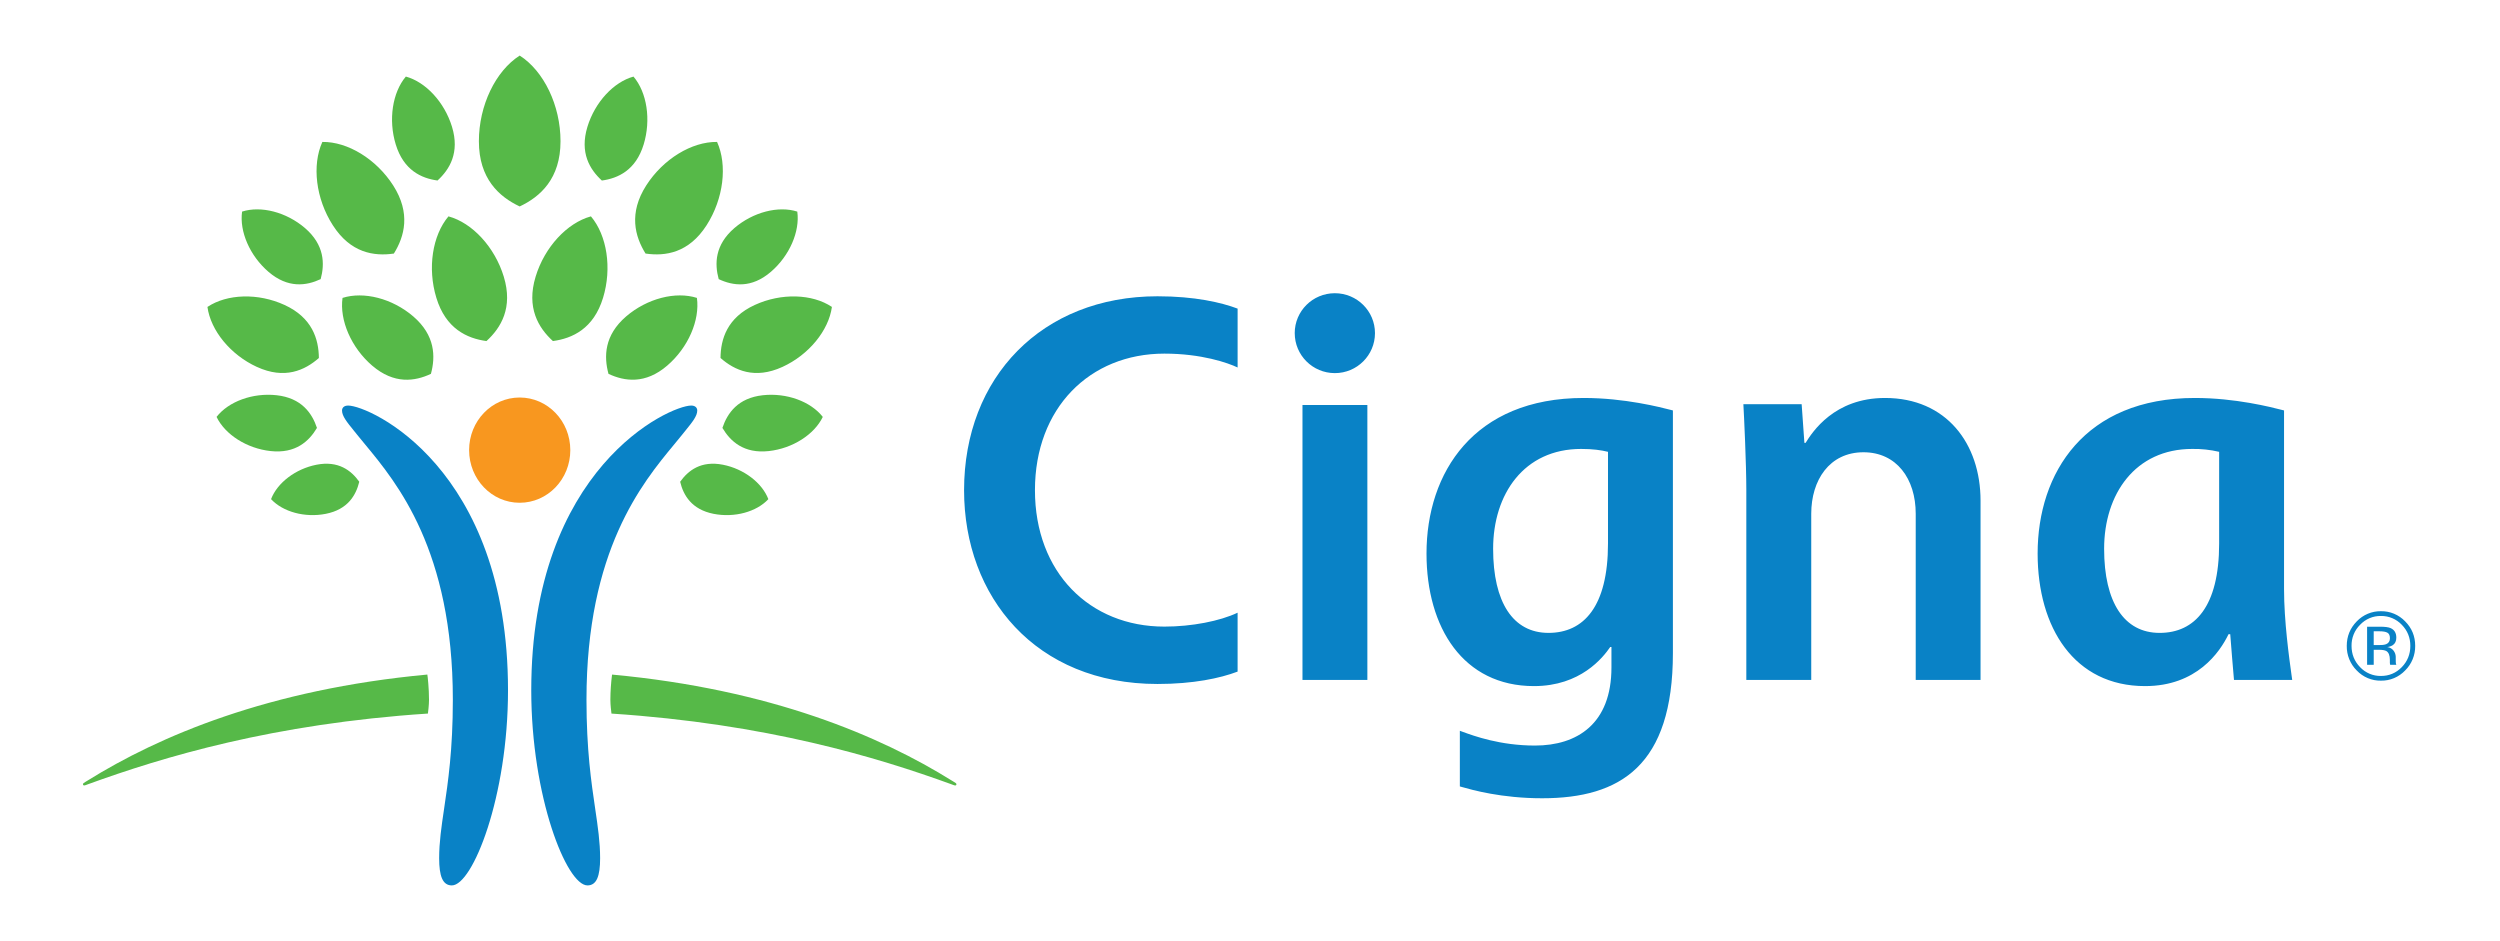 <svg width="348" height="131" viewBox="0 0 348 131" fill="none" xmlns="http://www.w3.org/2000/svg">
<path fill-rule="evenodd" clip-rule="evenodd" d="M95.416 59.938C96.378 58.752 97.058 57.914 97.058 57.146C97.058 56.782 96.805 56.453 96.212 56.453C93.237 56.453 73.951 65.084 73.951 96.085C73.951 110.901 78.869 123.249 81.775 123.249C83.051 123.249 83.537 121.953 83.537 119.461C83.537 117.231 83.223 115.105 82.851 112.58C82.307 108.893 81.638 104.356 81.638 97.405C81.638 76.611 89.406 67.228 93.849 61.861C94.235 61.395 94.596 60.958 94.925 60.547C95.095 60.334 95.259 60.132 95.416 59.938ZM70.715 96.086C70.715 65.084 51.434 56.454 48.463 56.454C47.865 56.454 47.61 56.782 47.61 57.146C47.61 57.914 48.29 58.753 49.252 59.939C49.409 60.132 49.573 60.335 49.743 60.548C50.072 60.958 50.433 61.395 50.82 61.861C55.264 67.227 63.036 76.611 63.036 97.409C63.036 104.359 62.364 108.896 61.818 112.583C61.444 115.106 61.13 117.232 61.13 119.461C61.13 121.953 61.615 123.249 62.895 123.249C65.795 123.249 70.715 110.901 70.715 96.086Z" fill="#0982C6"/>
<path d="M65.301 62.659C65.301 66.708 68.449 69.985 72.336 69.985C76.234 69.985 79.387 66.708 79.387 62.659C79.387 58.606 76.234 55.333 72.338 55.333C68.449 55.333 65.299 58.606 65.299 62.659" fill="#F8971F"/>
<path fill-rule="evenodd" clip-rule="evenodd" d="M66.661 19.661C66.661 24.878 69.479 27.388 72.34 28.738C75.209 27.388 78.023 24.878 78.023 19.659C78.023 14.676 75.704 9.885 72.342 7.734C68.98 9.885 66.661 14.678 66.661 19.661ZM55.086 20.101C54.037 16.669 54.633 12.864 56.493 10.658C59.267 11.417 61.87 14.22 62.919 17.649C64.014 21.247 62.594 23.577 60.903 25.128C58.649 24.817 56.187 23.701 55.087 20.103L55.086 20.101ZM46.326 31.349C43.956 27.658 43.406 22.985 44.872 19.757C48.381 19.709 52.366 22.125 54.731 25.811C57.202 29.678 56.311 32.908 54.827 35.296C52.066 35.699 48.797 35.215 46.326 31.349ZM35.762 51.076C32.082 49.389 29.325 46.006 28.876 42.725C31.609 40.901 35.925 40.76 39.608 42.45C43.462 44.218 44.365 47.205 44.388 49.834C42.424 51.558 39.62 52.846 35.762 51.074V51.076ZM47.679 41.468C47.247 44.58 48.888 48.387 51.808 50.897V50.895C54.867 53.521 57.752 53.087 59.983 52.042C60.638 49.64 60.589 46.683 57.53 44.048C54.61 41.542 50.636 40.529 47.679 41.468ZM60.739 41.449C59.483 37.33 60.19 32.771 62.427 30.118C65.749 31.022 68.868 34.39 70.125 38.509C71.44 42.824 69.741 45.626 67.716 47.477C65.015 47.108 62.048 45.764 60.739 41.449ZM37.732 69.481C39.379 71.254 42.448 72.099 45.356 71.524C48.414 70.919 49.552 68.942 50.011 67.06C48.894 65.491 47.101 64.091 44.053 64.691C41.141 65.263 38.598 67.207 37.732 69.481ZM37.663 62.788C34.35 62.424 31.332 60.492 30.145 58.032C31.819 55.885 35.182 54.651 38.497 55.015C41.97 55.397 43.434 57.507 44.121 59.564C43.012 61.431 41.138 63.17 37.663 62.788ZM33.698 29.454C33.312 32.218 34.77 35.599 37.37 37.836C40.088 40.169 42.65 39.784 44.638 38.854C45.221 36.716 45.17 34.088 42.456 31.747C39.856 29.518 36.322 28.614 33.698 29.454ZM11.727 109.335C11.611 109.335 11.552 109.261 11.552 109.168C11.552 109.04 11.658 108.977 11.899 108.833H11.899L11.9 108.832C11.967 108.792 12.045 108.746 12.133 108.69C22.149 102.448 37.396 95.953 59.486 93.898C59.535 94.173 59.718 95.823 59.718 97.405C59.718 98.155 59.592 99.129 59.565 99.328C38.008 100.742 22.647 105.386 12.243 109.17C12.19 109.189 12.137 109.209 12.087 109.229H12.087H12.087H12.087H12.087L12.087 109.229L12.086 109.229C11.938 109.286 11.808 109.335 11.727 109.335ZM100.295 49.831C100.317 47.205 101.216 44.215 105.07 42.448C108.749 40.758 113.072 40.897 115.802 42.723C115.351 46.004 112.599 49.387 108.92 51.072C105.058 52.844 102.256 51.556 100.295 49.831ZM89.959 25.808C87.483 29.674 88.378 32.906 89.859 35.294C92.615 35.698 95.89 35.214 98.362 31.347C100.723 27.656 101.277 22.983 99.815 19.756C96.304 19.708 92.322 22.123 89.959 25.808ZM84.701 52.04C84.05 49.637 84.099 46.681 87.158 44.046C90.082 41.54 94.05 40.527 97.011 41.468C97.439 44.576 95.799 48.384 92.877 50.892C89.825 53.519 86.931 53.084 84.701 52.04ZM76.965 47.476L76.965 47.477H76.963L76.965 47.476ZM83.947 41.449C82.632 45.764 79.676 47.108 76.965 47.476C74.94 45.626 73.244 42.824 74.559 38.507C75.809 34.39 78.943 31.024 82.258 30.118C84.495 32.771 85.203 37.328 83.947 41.449ZM94.677 67.061C95.794 65.495 97.579 64.089 100.633 64.691C103.549 65.264 106.086 67.212 106.954 69.482C105.311 71.254 102.238 72.098 99.326 71.525C96.272 70.919 95.127 68.94 94.677 67.061ZM106.186 55.016C102.713 55.399 101.247 57.508 100.56 59.565C101.663 61.432 103.541 63.171 107.018 62.789C110.327 62.425 113.347 60.492 114.532 58.035C112.858 55.891 109.499 54.652 106.186 55.016ZM100.043 38.855C99.458 36.717 99.505 34.089 102.227 31.746C104.827 29.519 108.358 28.613 110.983 29.455C111.366 32.219 109.908 35.6 107.31 37.835C104.594 40.172 102.027 39.787 100.043 38.855ZM81.769 17.652C80.672 21.25 82.088 23.58 83.779 25.131C86.035 24.82 88.501 23.702 89.599 20.104C90.643 16.672 90.058 12.869 88.181 10.661C85.421 11.42 82.814 14.223 81.769 17.652ZM132.548 108.693C122.535 102.451 107.289 95.956 85.197 93.901C85.049 95.064 84.972 96.235 84.964 97.408C84.964 98.111 85.077 99.011 85.111 99.284L85.117 99.331C106.673 100.747 122.03 105.389 132.442 109.173C132.498 109.193 132.554 109.214 132.607 109.235C132.754 109.29 132.881 109.338 132.951 109.338C133.074 109.338 133.135 109.262 133.135 109.173C133.135 109.047 133.028 108.983 132.798 108.846C132.727 108.804 132.643 108.754 132.548 108.693Z" fill="#56B948"/>
<path fill-rule="evenodd" clip-rule="evenodd" d="M185.814 51.938C182.723 51.938 180.227 49.446 180.227 46.373H180.225C180.225 43.303 182.723 40.816 185.812 40.816C188.897 40.816 191.397 43.303 191.397 46.373C191.397 49.446 188.897 51.938 185.814 51.938ZM215.551 88.098C220.448 88.098 223.833 84.44 223.833 75.659V62.893C222.871 62.657 221.725 62.492 220.086 62.492C212.135 62.492 207.843 68.781 207.843 76.391C207.843 83.847 210.61 88.098 215.551 88.098ZM224.314 90.062V92.916C224.314 100.742 219.561 103.782 213.662 103.782C208.82 103.782 205.139 102.432 203.593 101.865C203.446 101.811 203.319 101.764 203.211 101.726V109.47C203.288 109.491 203.385 109.519 203.501 109.552L203.501 109.552L203.501 109.552C204.89 109.948 208.997 111.118 214.669 111.118C225.579 111.118 232.868 106.552 232.868 90.904V57.134L232.715 57.094C231.125 56.683 226.149 55.397 220.45 55.397C205.146 55.397 198.57 65.798 198.57 77.05C198.57 87.395 203.703 95.505 213.533 95.505C220.016 95.505 223.132 91.534 224.145 90.062H224.314ZM162.08 87.224C165.885 87.224 169.817 86.455 172.274 85.287V85.289V93.487C169.843 94.41 166.1 95.21 161.124 95.21C144.158 95.21 134.199 83.074 134.199 68.234C134.199 52.532 145.023 41.242 161.122 41.242C166.326 41.242 170.007 42.105 172.276 42.959V51.155C170.928 50.506 167.25 49.224 162.08 49.224C151.652 49.224 144.065 56.839 144.065 68.23C144.065 79.698 151.705 87.224 162.08 87.224ZM308.905 75.659C308.905 84.441 305.516 88.099 300.62 88.099C295.678 88.099 292.894 83.847 292.894 76.391C292.894 68.782 297.209 62.492 305.153 62.492C306.415 62.472 307.675 62.606 308.905 62.893V75.659ZM318.993 94.055L318.994 94.065L319.034 94.35L319.051 94.475L319.075 94.648V94.651H310.971C310.863 93.528 310.541 89.475 310.449 88.282H310.212C308.997 90.794 305.779 95.505 298.593 95.505C288.755 95.505 283.638 87.395 283.638 77.05C283.638 65.798 290.206 55.397 305.518 55.397C311.166 55.397 316.114 56.666 317.751 57.086L317.939 57.134V82.007C317.939 86.467 318.65 91.59 318.992 94.054L318.993 94.055L318.993 94.055ZM190.337 56.377H181.305V94.646H190.337V56.377ZM243.088 68.167V94.647H252.125V71.511C252.125 66.842 254.654 62.955 259.397 62.955C263.997 62.955 266.668 66.637 266.668 71.511V94.648H275.692V69.701C275.692 61.766 270.942 55.397 262.396 55.397C255.319 55.397 252.282 60.14 251.34 61.646H251.171L250.79 56.263H242.678C242.77 57.808 243.088 64.617 243.088 68.167ZM332.326 88.072C332.095 87.937 331.717 87.875 331.209 87.875H330.42V89.791H331.254C331.552 89.806 331.851 89.768 332.136 89.677C332.495 89.532 332.677 89.257 332.677 88.846C332.677 88.461 332.56 88.202 332.326 88.07V88.072ZM332.755 87.424C332.455 87.3 331.976 87.238 331.327 87.238H329.5V92.538H330.422V90.45H331.15C331.635 90.45 331.978 90.516 332.176 90.623C332.5 90.82 332.669 91.227 332.669 91.839V92.259L332.687 92.426C332.687 92.433 332.688 92.44 332.69 92.446C332.691 92.453 332.693 92.459 332.695 92.465C332.697 92.473 332.699 92.48 332.7 92.486L332.712 92.538H333.572L333.544 92.476C333.513 92.387 333.495 92.292 333.495 92.197C333.487 92.058 333.487 91.928 333.487 91.804V91.415C333.477 91.119 333.378 90.834 333.203 90.596C332.989 90.301 332.663 90.11 332.304 90.073C332.57 90.041 332.827 89.954 333.059 89.817C333.397 89.6 333.566 89.244 333.566 88.768C333.566 88.101 333.299 87.66 332.755 87.424ZM328.524 86.969C327.746 87.74 327.316 88.802 327.335 89.905C327.335 91.063 327.731 92.055 328.524 92.868C329.278 93.668 330.333 94.113 331.426 94.094C332.561 94.094 333.532 93.685 334.329 92.868C335.118 92.058 335.518 91.063 335.518 89.911C335.518 88.757 335.118 87.777 334.329 86.967C333.57 86.169 332.519 85.726 331.426 85.743C330.333 85.724 329.283 86.168 328.526 86.967H328.524V86.969ZM331.425 94.749C332.694 94.77 333.915 94.256 334.795 93.329C335.708 92.431 336.214 91.19 336.194 89.9C336.194 88.567 335.729 87.427 334.795 86.491C333.912 85.569 332.692 85.058 331.425 85.08C330.161 85.061 328.945 85.571 328.064 86.491C327.14 87.433 326.669 88.571 326.669 89.902C326.649 91.189 327.15 92.427 328.056 93.329C328.935 94.256 330.156 94.771 331.425 94.749Z" fill="#0982C6"/>
</svg>
